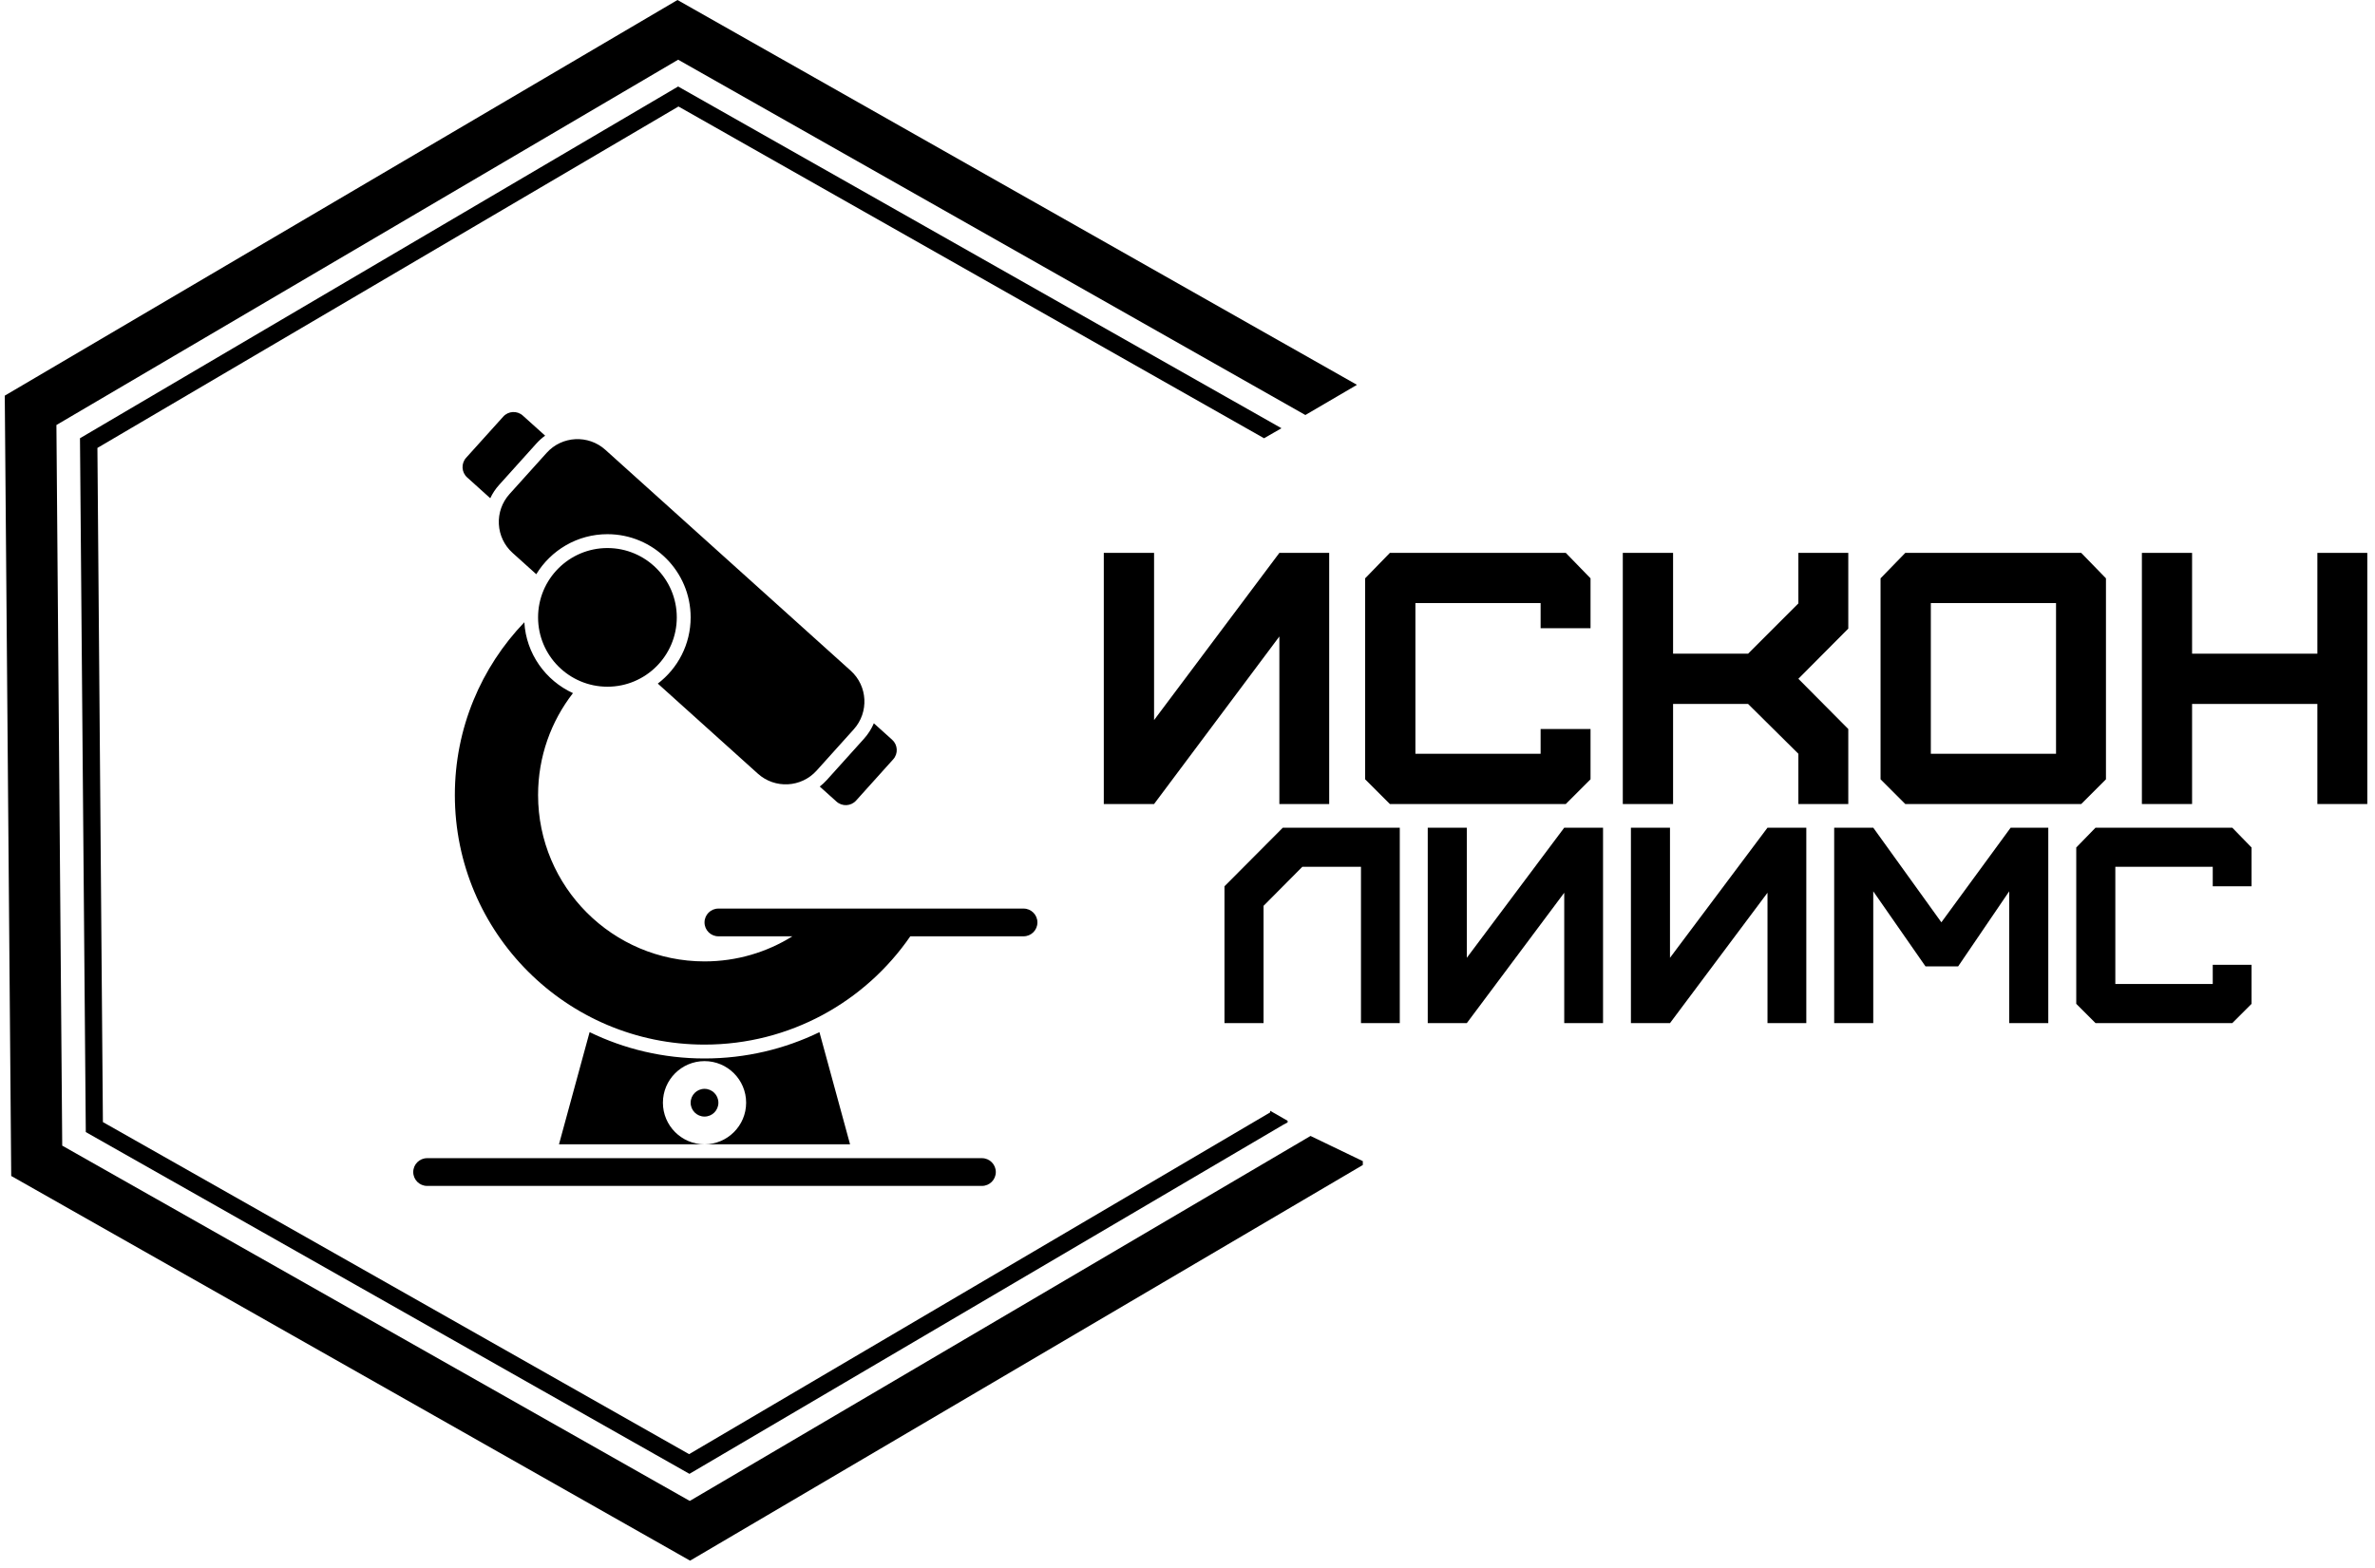 <?xml version="1.0" encoding="UTF-8"?> <svg xmlns="http://www.w3.org/2000/svg" width="265" height="175" viewBox="0 0 265 175" fill="none"><path d="M146.227 126.785L76.963 167.522L6.943 127.866L6.295 47.436L75.667 6.663L145.651 46.32L151.377 42.97V42.934L75.594 0L0.532 44.159L1.252 131.251L76.999 174.186L152.062 130.027V129.595L146.227 126.785Z" fill="black"></path><path d="M141.725 123.976V124.156L76.891 162.299L11.482 125.236L10.869 49.994L75.703 11.886L141.04 48.913L142.985 47.797L76.171 9.941L75.667 9.653L8.924 48.913L9.573 126.353L76.927 164.497L143.201 125.525L143.67 125.272V125.092L141.725 123.976Z" fill="black"></path><path fill-rule="evenodd" clip-rule="evenodd" d="M94.849 127.718H62.371L65.788 115.197C69.665 117.081 74.014 118.137 78.61 118.137C83.206 118.137 87.555 117.081 91.432 115.201L94.849 127.718ZM78.61 127.718C81.171 127.718 83.253 125.636 83.253 123.075C83.253 120.509 81.171 118.432 78.61 118.432C76.049 118.432 73.967 120.509 73.967 123.075C73.967 125.636 76.049 127.718 78.61 127.718ZM78.61 121.527C79.465 121.527 80.157 122.22 80.157 123.075C80.157 123.93 79.465 124.622 78.61 124.622C77.755 124.622 77.062 123.93 77.062 123.075C77.062 122.22 77.755 121.527 78.61 121.527ZM63.931 77.36C61.489 80.502 60.038 84.448 60.038 88.731C60.038 98.981 68.361 107.303 78.61 107.303C82.209 107.303 85.567 106.278 88.415 104.502H80.158C79.303 104.502 78.61 103.809 78.61 102.954C78.61 102.099 79.303 101.407 80.158 101.407H114.207C115.062 101.407 115.754 102.099 115.754 102.954C115.754 103.809 115.062 104.502 114.207 104.502H101.57C96.547 111.799 88.136 116.589 78.61 116.589C63.234 116.589 50.752 104.104 50.752 88.731C50.752 81.252 53.704 74.458 58.505 69.451C58.71 72.972 60.882 75.967 63.931 77.36ZM59.837 64.089L57.19 61.706C56.273 60.882 55.724 59.729 55.662 58.498C55.596 57.268 56.022 56.065 56.846 55.148L60.99 50.547C62.704 48.64 65.641 48.489 67.544 50.203L94.915 74.85C96.823 76.564 96.973 79.501 95.259 81.404L91.119 86.005C89.401 87.912 86.465 88.067 84.561 86.349L73.398 76.297C75.623 74.603 77.062 71.921 77.062 68.907C77.062 63.781 72.903 59.621 67.776 59.621C64.414 59.621 61.47 61.412 59.837 64.089ZM54.703 55.608L52.122 53.283C51.487 52.71 51.437 51.731 52.006 51.097L56.15 46.5C56.718 45.865 57.701 45.811 58.336 46.384L60.824 48.624C60.471 48.88 60.139 49.178 59.841 49.51L55.697 54.114C55.291 54.563 54.954 55.066 54.703 55.608ZM97.503 80.726L99.546 82.564C100.181 83.137 100.235 84.116 99.662 84.75L95.519 89.355C94.946 89.989 93.971 90.036 93.336 89.467L91.468 87.788C91.75 87.567 92.021 87.316 92.269 87.041L96.412 82.441C96.88 81.918 97.244 81.338 97.503 80.726ZM109.564 129.265C110.419 129.265 111.112 129.958 111.112 130.813C111.112 131.668 110.419 132.361 109.564 132.361H47.657C46.802 132.361 46.109 131.668 46.109 130.813C46.109 129.958 46.802 129.265 47.657 129.265H109.564ZM67.776 61.168C72.048 61.168 75.515 64.635 75.515 68.906C75.515 73.178 72.048 76.644 67.776 76.644C63.505 76.644 60.038 73.178 60.038 68.906C60.038 64.635 63.505 61.168 67.776 61.168Z" fill="black"></path><path d="M128.77 89.738L142.75 71.038V89.738H148.31V61.708H142.75L128.77 80.368V61.708H123.16V89.738H128.77Z" fill="black"></path><path d="M174.71 89.738L177.47 86.978V81.368H171.9V84.128H157.93V67.308H171.9V70.118H177.47V64.548L174.71 61.708H155.08L152.32 64.548V86.978L155.08 89.738H174.71Z" fill="black"></path><path d="M186.68 89.738V78.568H195.05L200.66 84.128V89.738H206.23V81.368L200.66 75.758L206.23 70.158V61.708H200.66V67.348L195.05 72.958H186.68V61.708H181.07V89.738H186.68Z" fill="black"></path><path d="M215.44 84.128V67.308H229.41V84.128H215.44ZM232.22 89.738L234.98 86.978V64.548L232.22 61.708H212.59L209.83 64.548V86.978L212.59 89.738H232.22Z" fill="black"></path><path d="M244.59 89.738V78.568H258.57V89.738H264.14V61.708H258.57V72.958H244.59V61.708H238.99V89.738H244.59Z" fill="black"></path><path d="M140.986 114.19V101.1L145.316 96.74H151.856V114.19H156.186V92.38H143.136L136.626 98.92V114.19H140.986Z" fill="black"></path><path d="M163.666 114.19L174.536 99.64V114.19H178.866V92.38H174.536L163.666 106.9V92.38H159.306V114.19H163.666Z" fill="black"></path><path d="M186.336 114.19L197.216 99.64V114.19H201.546V92.38H197.216L186.336 106.9V92.38H181.976V114.19H186.336Z" fill="black"></path><path d="M209.016 114.19V99.48L214.846 107.86H218.486L224.186 99.48V114.19H228.546V92.38H224.346L216.616 102.94L209.016 92.38H204.656V114.19H209.016Z" fill="black"></path><path d="M249.076 114.19L251.226 112.04V107.68H246.896V109.82H236.026V96.74H246.896V98.92H251.226V94.59L249.076 92.38H233.816L231.666 94.59V112.04L233.816 114.19H249.076Z" fill="black"></path></svg> 